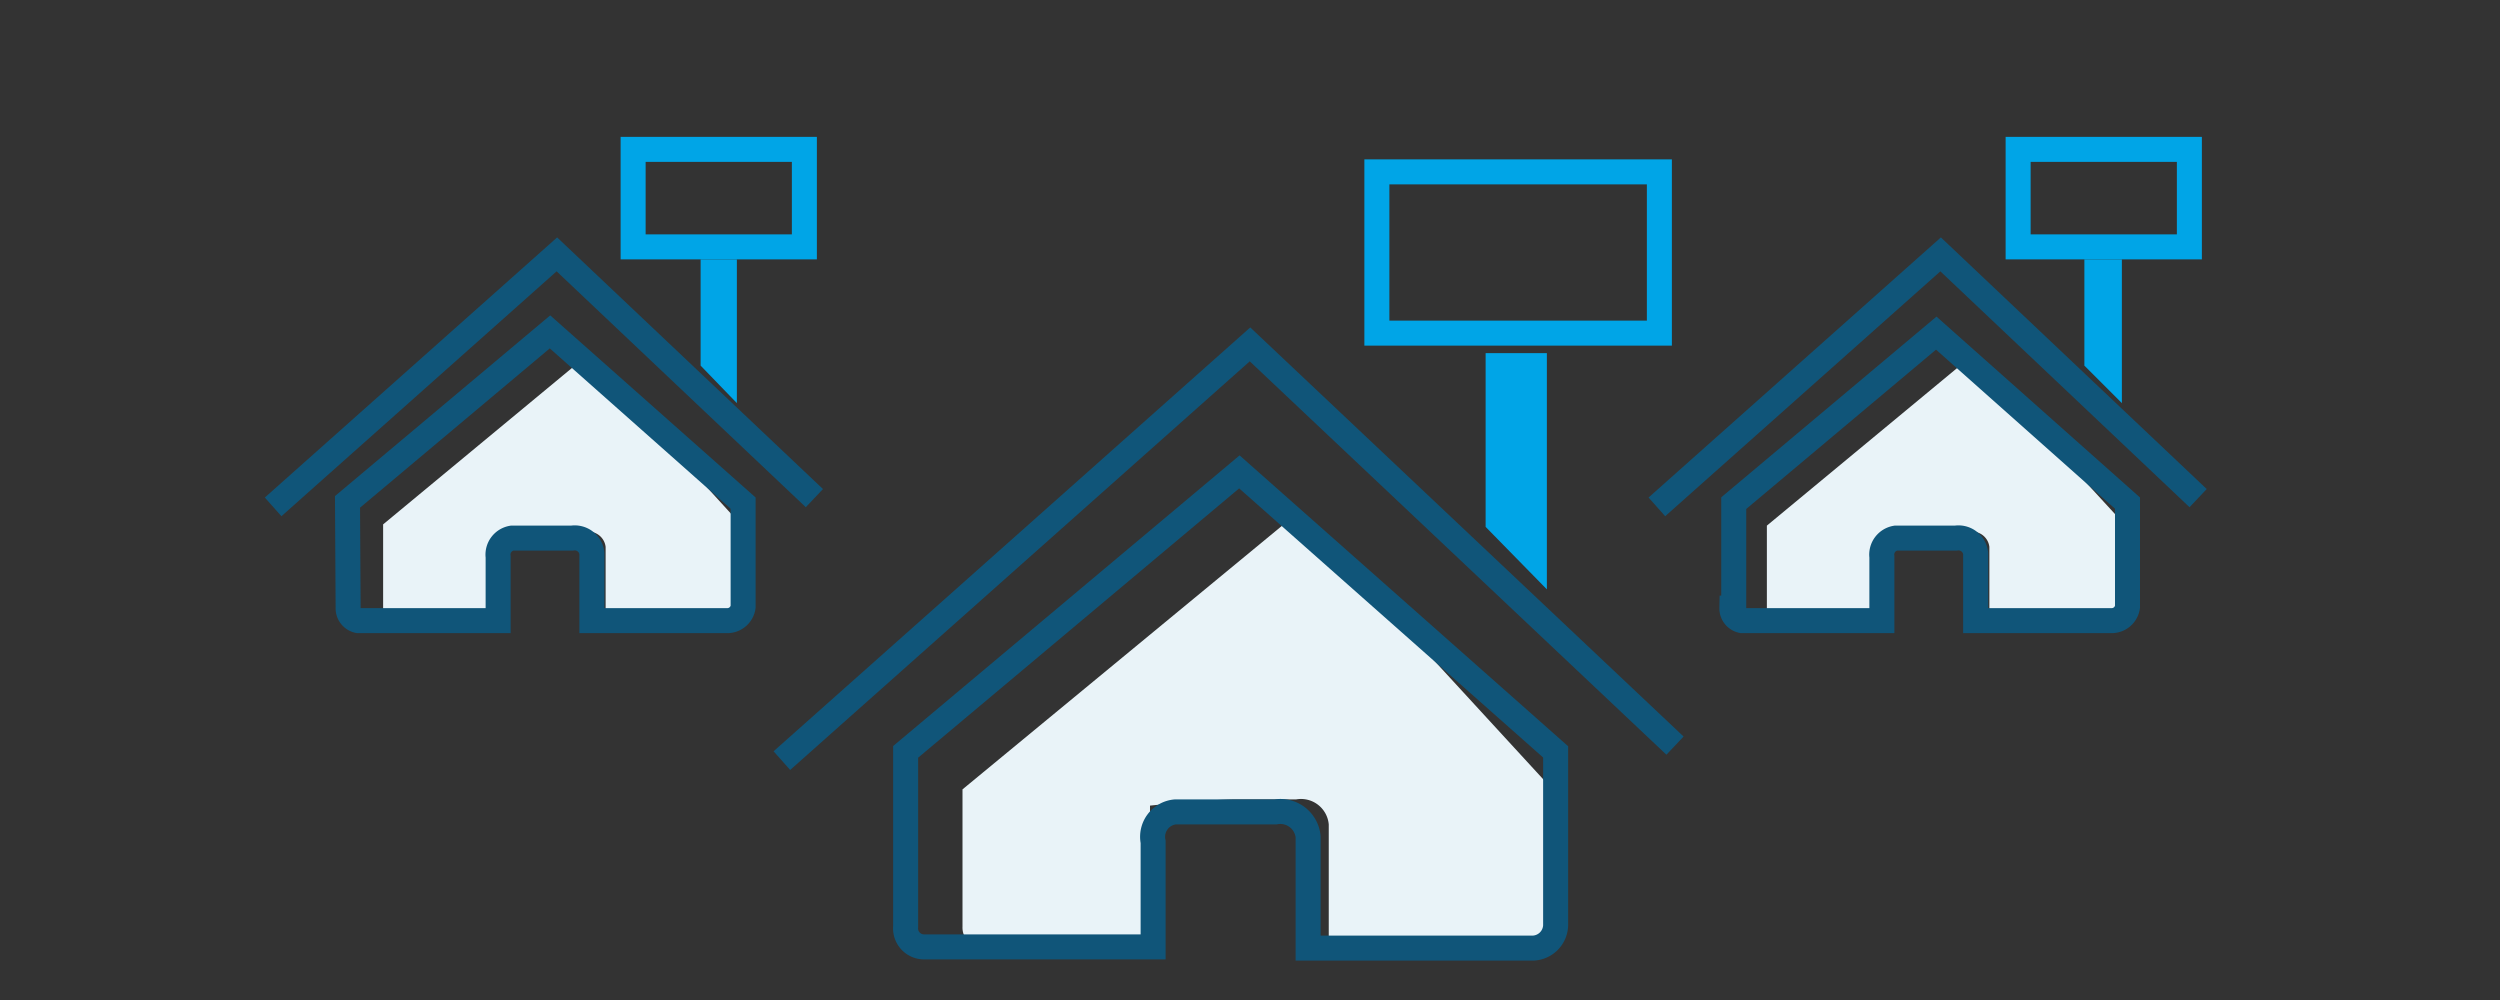 <svg id="buy_function01.svg" data-name="buy function01.svg" xmlns="http://www.w3.org/2000/svg" viewBox="0 0 200 80"><rect x="0" y="0" width="200" height="80" fill="#333333" stroke="none"/><defs><style>.cls-1{fill:#e9f3f8;}.cls-2,.cls-3{fill:none;stroke-width:2px;}.cls-2{stroke:#105579;}.cls-3{stroke:#00a5e7;}.cls-4{fill:#00a5e7;}</style></defs><title>buyer_top</title><g id="店舗-1"><path id="シェイプ_35_のコピー_5-5" data-name="シェイプ 35 のコピー 5-5" class="cls-1" d="M141.35,48.65a1,1,0,0,0,.8,1h8.3v-6.8s2.8-.3,4.2-.3h2.9a1.38,1.38,0,0,1,1.6,1.2v5.9h9.7a1.28,1.28,0,0,0,1.2-1.1v-6.5l-12.4-13.5-16.3,13.5v6.6Z"/><path id="シェイプ_35_のコピー_5-6" data-name="シェイプ 35 のコピー 5-6" class="cls-2" d="M138.55,48.65a1,1,0,0,0,.8,1h11.2v-5.1a1.34,1.34,0,0,1,1.1-1.5h4.8a1.38,1.38,0,0,1,1.6,1.2v5.4H169a1.28,1.28,0,0,0,1.2-1.1v-8.3l-15.3-13.6-16.2,13.6v8.4Z"/><path id="シェイプ_44-3" data-name="シェイプ 44-3" class="cls-2" d="M132.55,40.55l22.7-20.2,20.6,19.5"/><rect class="cls-3" x="161.45" y="11.95" width="13.7" height="7.8"/><polygon class="cls-4" points="169.75 32.25 166.75 29.25 166.75 20.75 169.75 20.75 169.75 32.25"/></g><g id="店舗-2"><path id="シェイプ_35_のコピー_5-5-2" data-name="シェイプ 35 のコピー 5-5" class="cls-1" d="M77,74.15a1.54,1.54,0,0,0,1.4,1.6H92V64.45s4.6-.5,7-.5h4.7a2.23,2.23,0,0,1,2.6,2v9.8h16a1.88,1.88,0,0,0,1.9-1.8V63.15L103.85,41,77,63.15v11Z"/><path id="シェイプ_35_のコピー_5-6-2" data-name="シェイプ 35 のコピー 5-6" class="cls-2" d="M72.45,74.15a1.48,1.48,0,0,0,1.4,1.6h18.4v-8.4a2,2,0,0,1,1.8-2.4h8a2.23,2.23,0,0,1,2.6,2v8.9h17.9a1.88,1.88,0,0,0,1.9-1.8V60.15l-25.3-22.4-26.7,22.4Z"/><path id="シェイプ_44-3-2" data-name="シェイプ 44-3" class="cls-2" d="M62.55,60.85,100,27.55l34,32.1"/><rect class="cls-3" x="110.15" y="13.75" width="22.6" height="12.9"/><polygon class="cls-4" points="123.75 47.15 118.85 42.15 118.85 28.25 123.75 28.25 123.75 47.15"/></g><g id="店舗-3"><path id="シェイプ_35_のコピー_5-5-3" data-name="シェイプ 35 のコピー 5-5" class="cls-1" d="M30.65,48.65a1,1,0,0,0,.8,1h8.3v-6.8s2.8-.3,4.2-.3h2.9a1.38,1.38,0,0,1,1.6,1.2v5.9h9.7a1.28,1.28,0,0,0,1.2-1.1v-6.5l-12.4-13.6-16.3,13.5v6.7Z"/><path id="シェイプ_35_のコピー_5-6-3" data-name="シェイプ 35 のコピー 5-6" class="cls-2" d="M27.85,48.65a1,1,0,0,0,.8,1h11.2v-5.1a1.34,1.34,0,0,1,1.1-1.5h4.8a1.38,1.38,0,0,1,1.6,1.2v5.4h10.9a1.28,1.28,0,0,0,1.2-1.1v-8.3L44,26.55l-16.2,13.6Z"/><path id="シェイプ_44-3-3" data-name="シェイプ 44-3" class="cls-2" d="M21.85,40.55l22.7-20.2,20.6,19.5"/><rect class="cls-3" x="50.65" y="11.95" width="13.7" height="7.8"/><polygon class="cls-4" points="58.95 32.25 56.05 29.25 56.05 20.75 58.95 20.75 58.95 32.25"/></g></svg>